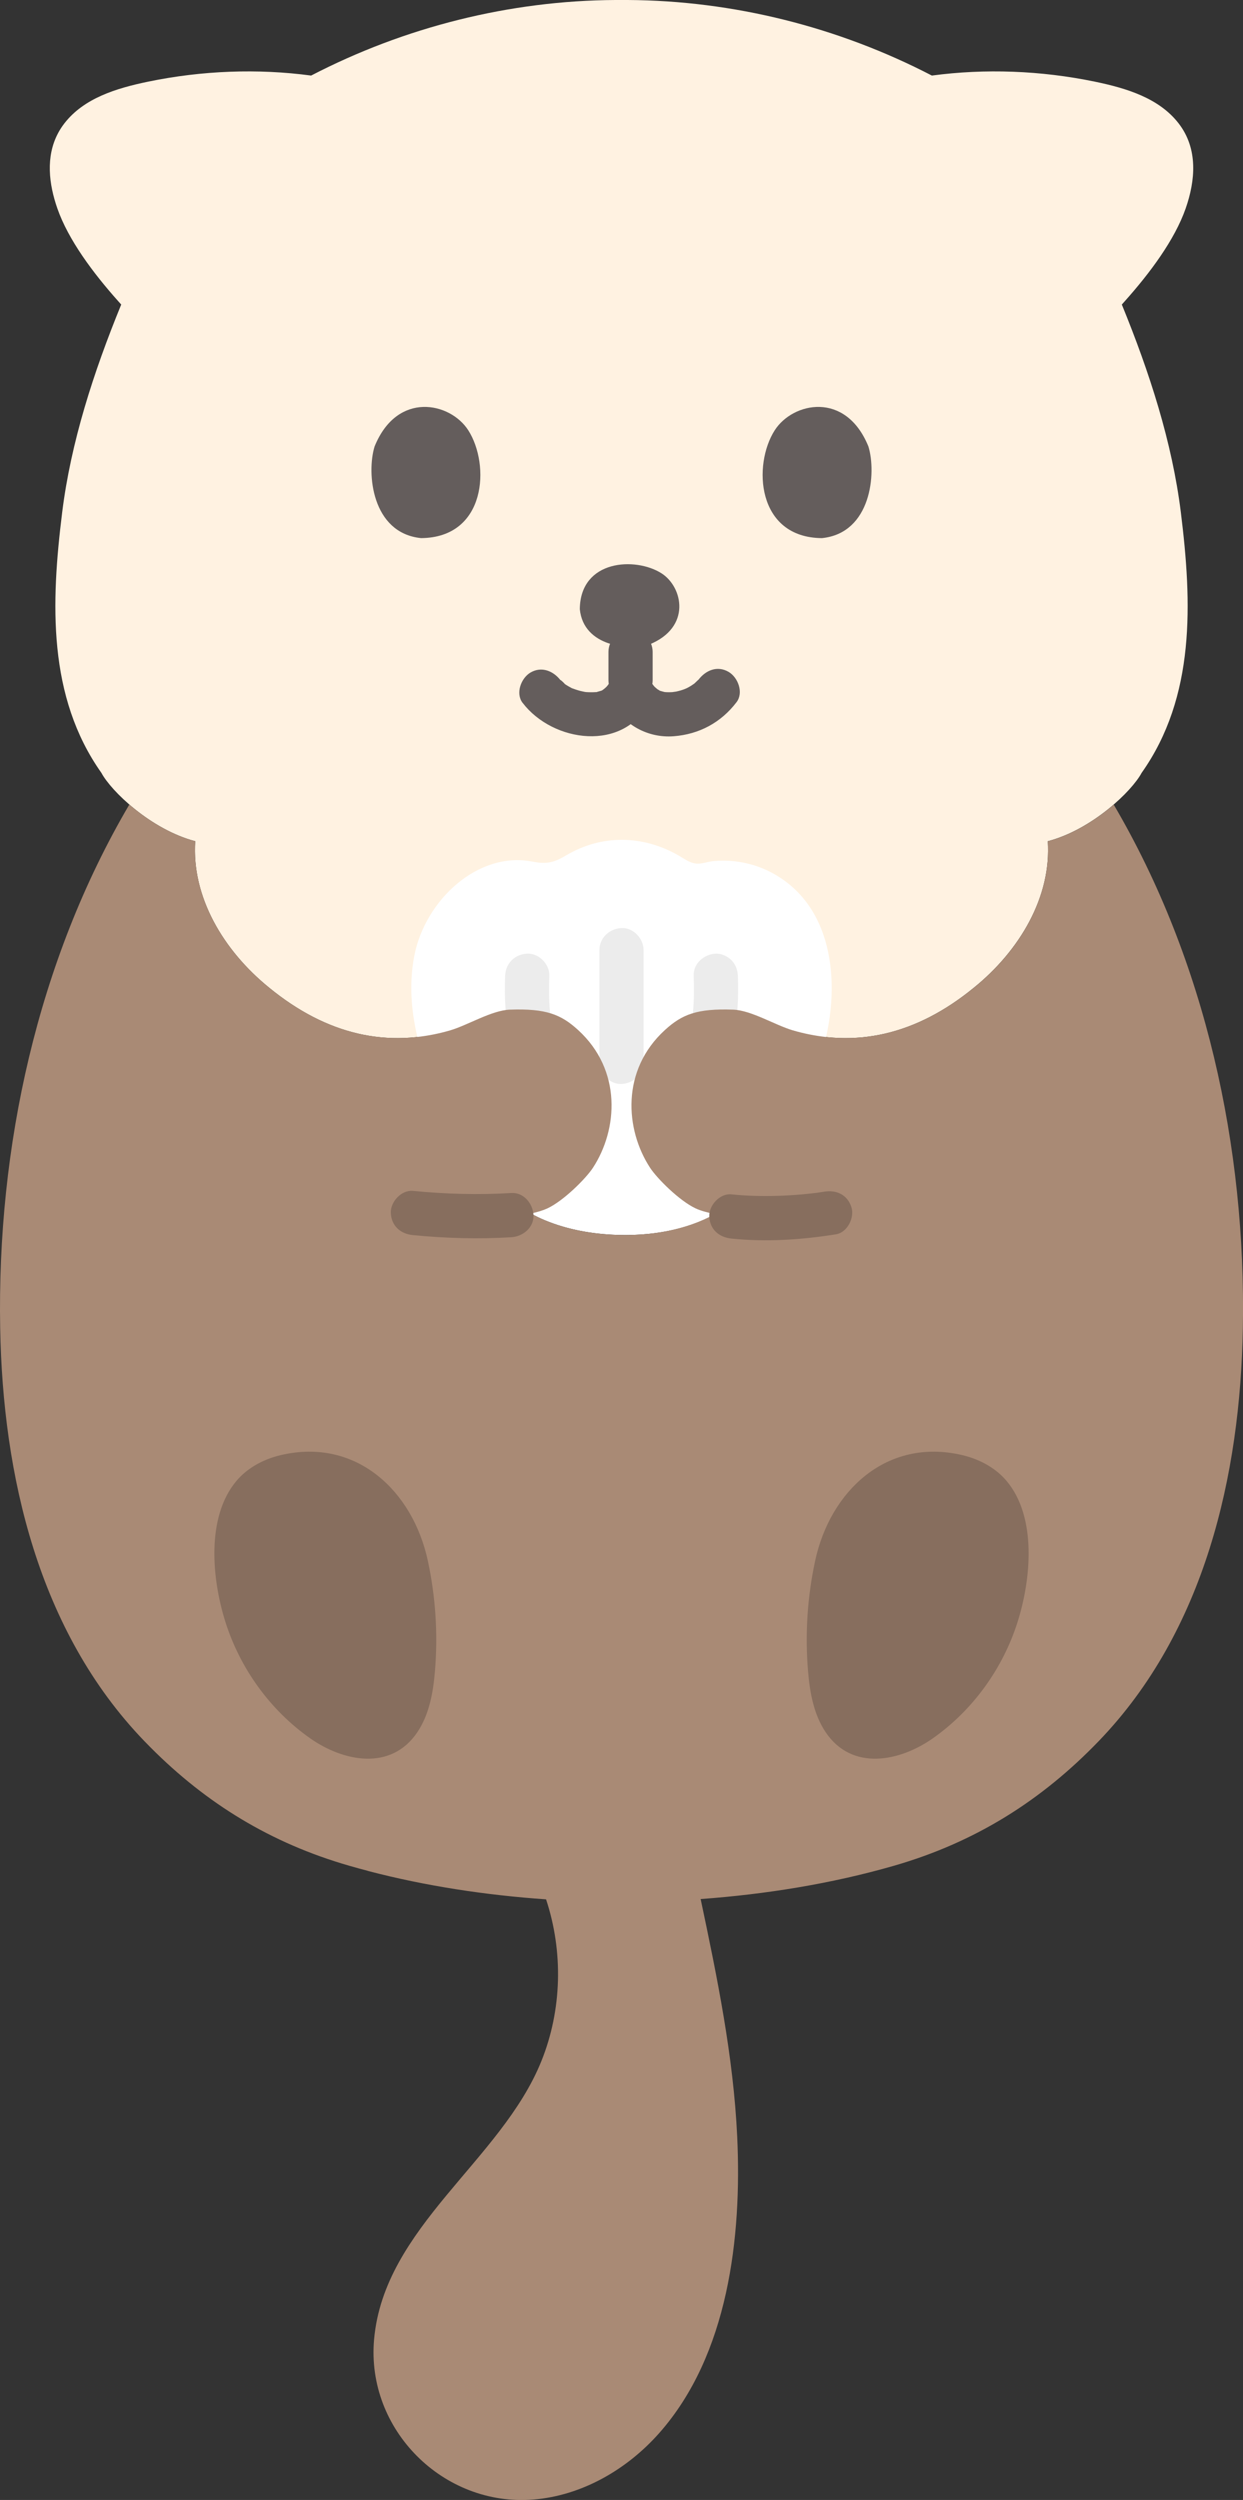 <?xml version="1.0" encoding="UTF-8"?><svg id="b" xmlns="http://www.w3.org/2000/svg" width="135" height="271.345" viewBox="0 0 135 271.345"><rect x="0" y="0" width="135" height="271.345" fill="#333333" stroke="none"/><defs><style>.d{fill:#fff;}.e{fill:#fff2e1;}.f{fill:#a98a75;}.g{fill:#ececec;}.h{fill:#876e5e;}.i{fill:#645d5c;}</style></defs><g id="c"><path class="e" d="M6.307,14.448c.195-.365.425-.722.694-1.067,2.113-2.717,5.595-3.797,9.108-4.522,5.842-1.206,11.899-1.432,17.683-.657C43.963,2.928,55.369.062,66.84,0h1.319c11.471.062,22.877,2.928,33.05,8.202,5.784-.775,11.84-.549,17.683.657,3.512.725,6.995,1.805,9.108,4.522,2.149,2.764,1.829,6.224.77,9.253-1.187,3.395-3.87,6.994-6.619,10.07,0,0-.109.122-.312.351,3.013,7.367,5.465,14.942,6.411,22.557,1.219,9.813,1.594,20.012-4.262,28.277-1.052,1.973-5.349,6.138-10.19,7.417.401,6.029-3.041,11.863-8.034,15.901-6.284,5.145-12.905,6.598-19.657,4.624-1.902-.556-4.504-2.175-6.474-2.246-3.919-.14-5.549.506-7.414,2.208-2.669,2.436-3.707,5.515-3.63,8.482-.724,0-1.448,0-2.172,0,.075-2.967-.963-6.046-3.633-8.482-1.865-1.702-3.495-2.348-7.414-2.208-1.97.07-4.572,1.69-6.474,2.246-6.752,1.973-13.374.521-19.657-4.624-4.993-4.038-8.435-9.872-8.034-15.901-4.842-1.279-9.138-5.444-10.19-7.417-5.856-8.265-5.481-18.464-4.262-28.277.946-7.614,3.398-15.189,6.413-22.557l-.314-.351c-2.749-3.076-5.432-6.676-6.619-10.07-.927-2.651-1.288-5.631.076-8.186Z"/><path class="i" d="M70.521,69.958c-2.164.669-7.137.249-7.549-3.834.047-5.397,6.062-5.699,8.884-3.89,2.311,1.482,3.262,5.853-1.335,7.723Z"/><path class="i" d="M40.683,48.462c-.881,2.851-.327,9.403,5.051,9.946,7.111-.062,7.509-7.986,5.125-11.705-1.952-3.045-7.712-4.298-10.176,1.758Z"/><path class="i" d="M94.317,48.462c.881,2.851.328,9.404-5.051,9.947-7.111-.062-7.51-7.987-5.125-11.706,1.952-3.045,7.712-4.298,10.176,1.759Z"/><path class="i" d="M56.756,76.28c3.298,4.324,11.022,5.39,13.8-.141h-4.145c1.268,2.524,3.95,3.989,6.753,3.774,2.78-.213,5.149-1.489,6.833-3.701.786-1.032.162-2.685-.861-3.284-1.233-.721-2.496-.174-3.284.861.085-.112-.392.371-.519.473.211-.169-.207.128-.268.166-.152.093-.307.179-.465.261-.085.043-.353.157-.664.248-.169.049-.339.092-.512.129-.067.014-.593.074-.26.047-.332.026-.67.031-1.001,0,.259.025.077.022-.073-.023-.164-.049-.333-.082-.494-.144.181.071-.196-.138-.191-.135.038.027-.24-.196-.302-.26-.196-.202-.383-.506-.548-.834-.787-1.566-3.358-1.566-4.145,0-.163.325-.349.63-.548.834-.169.173-.451.378-.493.395-.156.061-.322.088-.479.141-.409.137.112.016-.151.033-.365.024-.723.022-1.088-.002-.123-.008-.364-.062-.11-.013-.167-.032-.334-.067-.5-.108-.267-.067-.839-.259-.929-.3-.108-.05-.593-.323-.829-.496.272.2-.598-.623-.384-.342-.785-1.029-2.068-1.572-3.284-.861-1.013.593-1.652,2.247-.861,3.284h0Z"/><path class="i" d="M66.084,70.75v3.087c0,.615.268,1.262.703,1.697.217.234.475.399.772.496.286.15.594.219.925.207.621-.028,1.264-.232,1.697-.703s.703-1.047.703-1.697v-3.087c0-.615-.268-1.262-.703-1.697-.217-.234-.475-.399-.772-.496-.286-.15-.594-.219-.925-.207-.621.028-1.264.232-1.697.703s-.703,1.047-.703,1.697h0Z"/><path class="d" d="M67.571,91.155c-2.083-.009-4.166.547-6.108,1.702-1.334.793-2.131.957-3.643.662-5.946-1.16-11.641,4.227-12.813,10.171-1.344,6.811,1.559,13.972,4.878,19.801,2.186,3.84,5.12,7.213,9.269,8.946,2.498,1.043,5.21,1.515,7.915,1.601,4.529.143,9.423-.848,12.943-3.868,2.317-1.988,3.802-4.402,5.276-7.036,1.567-2.8,2.997-5.698,3.947-8.771,2.101-6.801,1.633-15.884-5.424-19.644-1.262-.672-2.656-1.091-4.077-1.242-.758-.08-1.524-.084-2.283-.009-.661.065-1.302.361-1.966.25-.663-.111-1.22-.539-1.804-.873-1.941-1.107-4.025-1.682-6.109-1.69Z"/><path class="g" d="M65.1,103.13c0,4.041,0,8.083,0,12.124,0,1.255,1.104,2.458,2.4,2.4s2.4-1.055,2.4-2.4c0-4.041,0-8.083,0-12.124,0-1.255-1.104-2.458-2.4-2.4s-2.4,1.055-2.4,2.4h0Z"/><path class="g" d="M54.861,105.908c-.087,2.336.01,4.698.537,6.983.282,1.225,1.755,2.064,2.952,1.676,1.281-.414,1.978-1.64,1.676-2.952-.116-.506-.208-1.016-.28-1.53l.086.638c-.213-1.596-.231-3.208-.171-4.815.047-1.256-1.137-2.457-2.4-2.4-1.34.06-2.35,1.054-2.4,2.4h0Z"/><path class="g" d="M75.339,105.908c.06,1.607.042,3.219-.171,4.815l.086-.638c-.072.514-.163,1.024-.28,1.53-.143.623-.086,1.289.242,1.849.291.498.862.973,1.434,1.103,1.224.279,2.651-.368,2.952-1.676.526-2.286.623-4.647.537-6.983-.023-.63-.252-1.246-.703-1.697-.416-.416-1.099-.73-1.697-.703-1.26.056-2.45,1.056-2.4,2.4h0Z"/><path class="f" d="M39.97,203.067c-.677-.177-1.351-.362-2.02-.554-8.579-2.466-15.553-6.784-21.584-12.832-.235-.236-.469-.474-.702-.716C4.141,177.006.307,160.11.02,144.163c-.353-19.636,4.029-39.828,14.027-56.837,1.897,1.638,4.442,3.264,7.159,3.98-.166,2.511.336,4.996,1.341,7.331.005.01.009.021.013.032.131.303.272.603.42.901.012.025.023.049.036.074.141.281.291.56.447.836.022.039.042.078.065.117.149.26.306.517.467.772.033.052.063.105.097.156.155.241.318.479.483.715.043.062.084.125.129.187.161.225.329.445.498.665.054.069.105.14.159.209.164.208.336.412.508.615.065.077.127.155.193.231.168.193.343.382.518.571.075.081.147.164.223.244.177.186.36.366.543.547.079.078.155.158.234.235.194.187.395.368.595.549.073.066.144.135.218.2.276.244.558.482.854.721.358.293.718.572,1.079.841.12.09.241.174.362.262.245.177.49.351.736.517.142.096.285.19.428.282.228.148.456.29.685.429.147.089.295.179.442.264.236.136.472.265.709.391.137.073.273.15.411.22.352.18.706.349,1.06.507.151.068.304.126.456.19.216.091.432.181.648.264.187.071.374.136.561.201.181.063.361.125.542.182.201.064.401.124.602.181.165.047.33.089.495.131.214.054.427.109.641.156.136.03.272.054.408.08.825.162,1.654.269,2.487.321.107.007.215.015.322.02.255.011.51.015.765.016.113,0,.227,0,.34-.001.259-.004.518-.011.777-.025.1-.005.201-.014.301-.021.276-.019.552-.04.828-.071,1.183-.133,2.372-.369,3.564-.718,1.902-.556,4.504-2.175,6.474-2.246,3.919-.14,5.549.506,7.414,2.208,4.786,4.367,4.327,10.802,1.616,14.952-.769,1.177-3.192,3.589-4.939,4.408-.466.218-1.079.406-1.803.56.48.265.979.506,1.496.722,2.498,1.043,5.21,1.515,7.916,1.601,3.59.113,7.4-.506,10.583-2.264-.856-.165-1.582-.371-2.111-.619-1.747-.819-4.17-3.231-4.939-4.408-2.71-4.15-3.17-10.584,1.616-14.952,1.865-1.702,3.495-2.348,7.414-2.208,1.97.07,4.572,1.69,6.474,2.246,1.206.352,2.407.59,3.603.723.257.028.513.047.77.065.121.009.242.019.364.025.242.013.483.019.725.022.134.002.268.002.402.002.237-.002.474-.006.711-.016.135-.006.269-.016.404-.025.238-.016.476-.031.714-.055.087-.009.174-.023.261-.034.464-.055.927-.129,1.389-.218.158-.031.316-.059.474-.093.202-.044.404-.097.605-.148.177-.045.354-.091.53-.141.192-.055.383-.113.575-.173.191-.061.382-.125.573-.192.178-.062.357-.124.535-.192.225-.086.45-.18.674-.274.144-.061.288-.116.432-.18.356-.159.711-.329,1.066-.51.129-.066.257-.138.386-.207.244-.13.489-.263.732-.404.144-.083.287-.171.431-.258.232-.14.463-.285.695-.435.141-.091.281-.183.422-.278.247-.167.493-.341.739-.519.12-.087.24-.171.36-.26.36-.269.72-.547,1.087-.847.578-.467,1.135-.959,1.668-1.472.053-.051.102-.104.155-.155.21-.206.419-.413.622-.626.063-.066.122-.135.184-.201.188-.202.376-.405.556-.613.057-.065.11-.133.165-.198.181-.213.361-.427.534-.646.049-.063.095-.127.144-.19.174-.226.347-.452.512-.683.04-.056.078-.114.118-.171.169-.241.335-.484.493-.73.03-.047.058-.095.088-.142.164-.259.324-.521.475-.786.02-.035.038-.071.058-.106.157-.28.31-.562.453-.847.011-.022.021-.043.031-.065.149-.3.291-.603.433-.932,1.007-2.336,1.51-4.824,1.344-7.336,2.717-.717,5.262-2.343,7.159-3.98,9.998,17.009,14.381,37.2,14.027,56.837-.287,15.946-4.122,32.842-15.645,44.801-6.191,6.425-13.372,10.986-22.285,13.548-6.719,1.931-13.868,3.088-20.959,3.603,1.803,8.52,3.562,17.086,3.97,25.782.51,10.883-.945,23.669-8.462,32.174-3.502,3.962-8.415,6.803-13.686,7.224-9.753.779-18.158-7.568-17.289-17.377,1.084-12.236,13.809-19.393,18.173-30.22,2.235-5.545,2.387-11.878.506-17.55-6.514-.451-13.085-1.445-19.334-3.08Z"/><path class="h" d="M89.517,129.345c-.262.042-.525.082-.788.12-.665.098.514-.058-.155.019-.464.053-.927.106-1.392.148-.915.083-1.833.138-2.752.165-1.666.049-3.336.009-4.995-.162-1.253-.129-2.454,1.196-2.4,2.4.063,1.411,1.058,2.262,2.4,2.4,3.78.389,7.613.137,11.357-.463,1.243-.199,2.045-1.813,1.676-2.952-.436-1.349-1.62-1.89-2.952-1.676h0Z"/><path class="h" d="M55.541,129.489c-3.559.22-7.148.114-10.695-.23-1.253-.121-2.454,1.191-2.4,2.4.063,1.404,1.057,2.27,2.4,2.4,3.548.344,7.136.449,10.695.23,1.251-.077,2.461-1.049,2.4-2.4-.055-1.234-1.058-2.483-2.4-2.4h0Z"/><path class="h" d="M27.596,159.11c-.716.438-1.366.977-1.908,1.619-3.34,3.954-2.655,10.739-1.207,15.316,1.601,5.061,4.865,9.584,9.213,12.638,3.6,2.528,8.772,3.565,11.623-.654,1.301-1.926,1.726-4.306,1.921-6.622.337-3.999.078-8.048-.764-11.972-1.64-7.637-7.789-13.406-15.958-11.503-1.024.239-2.023.629-2.919,1.177Z"/><path class="h" d="M107.404,159.11c.716.438,1.366.977,1.908,1.619,3.34,3.954,2.655,10.739,1.207,15.316-1.601,5.061-4.865,9.584-9.213,12.638-3.6,2.528-8.772,3.565-11.623-.654-1.301-1.926-1.726-4.306-1.921-6.622-.337-3.999-.078-8.048.764-11.972,1.64-7.637,7.789-13.406,15.958-11.503,1.024.239,2.023.629,2.919,1.177Z"/></g></svg>